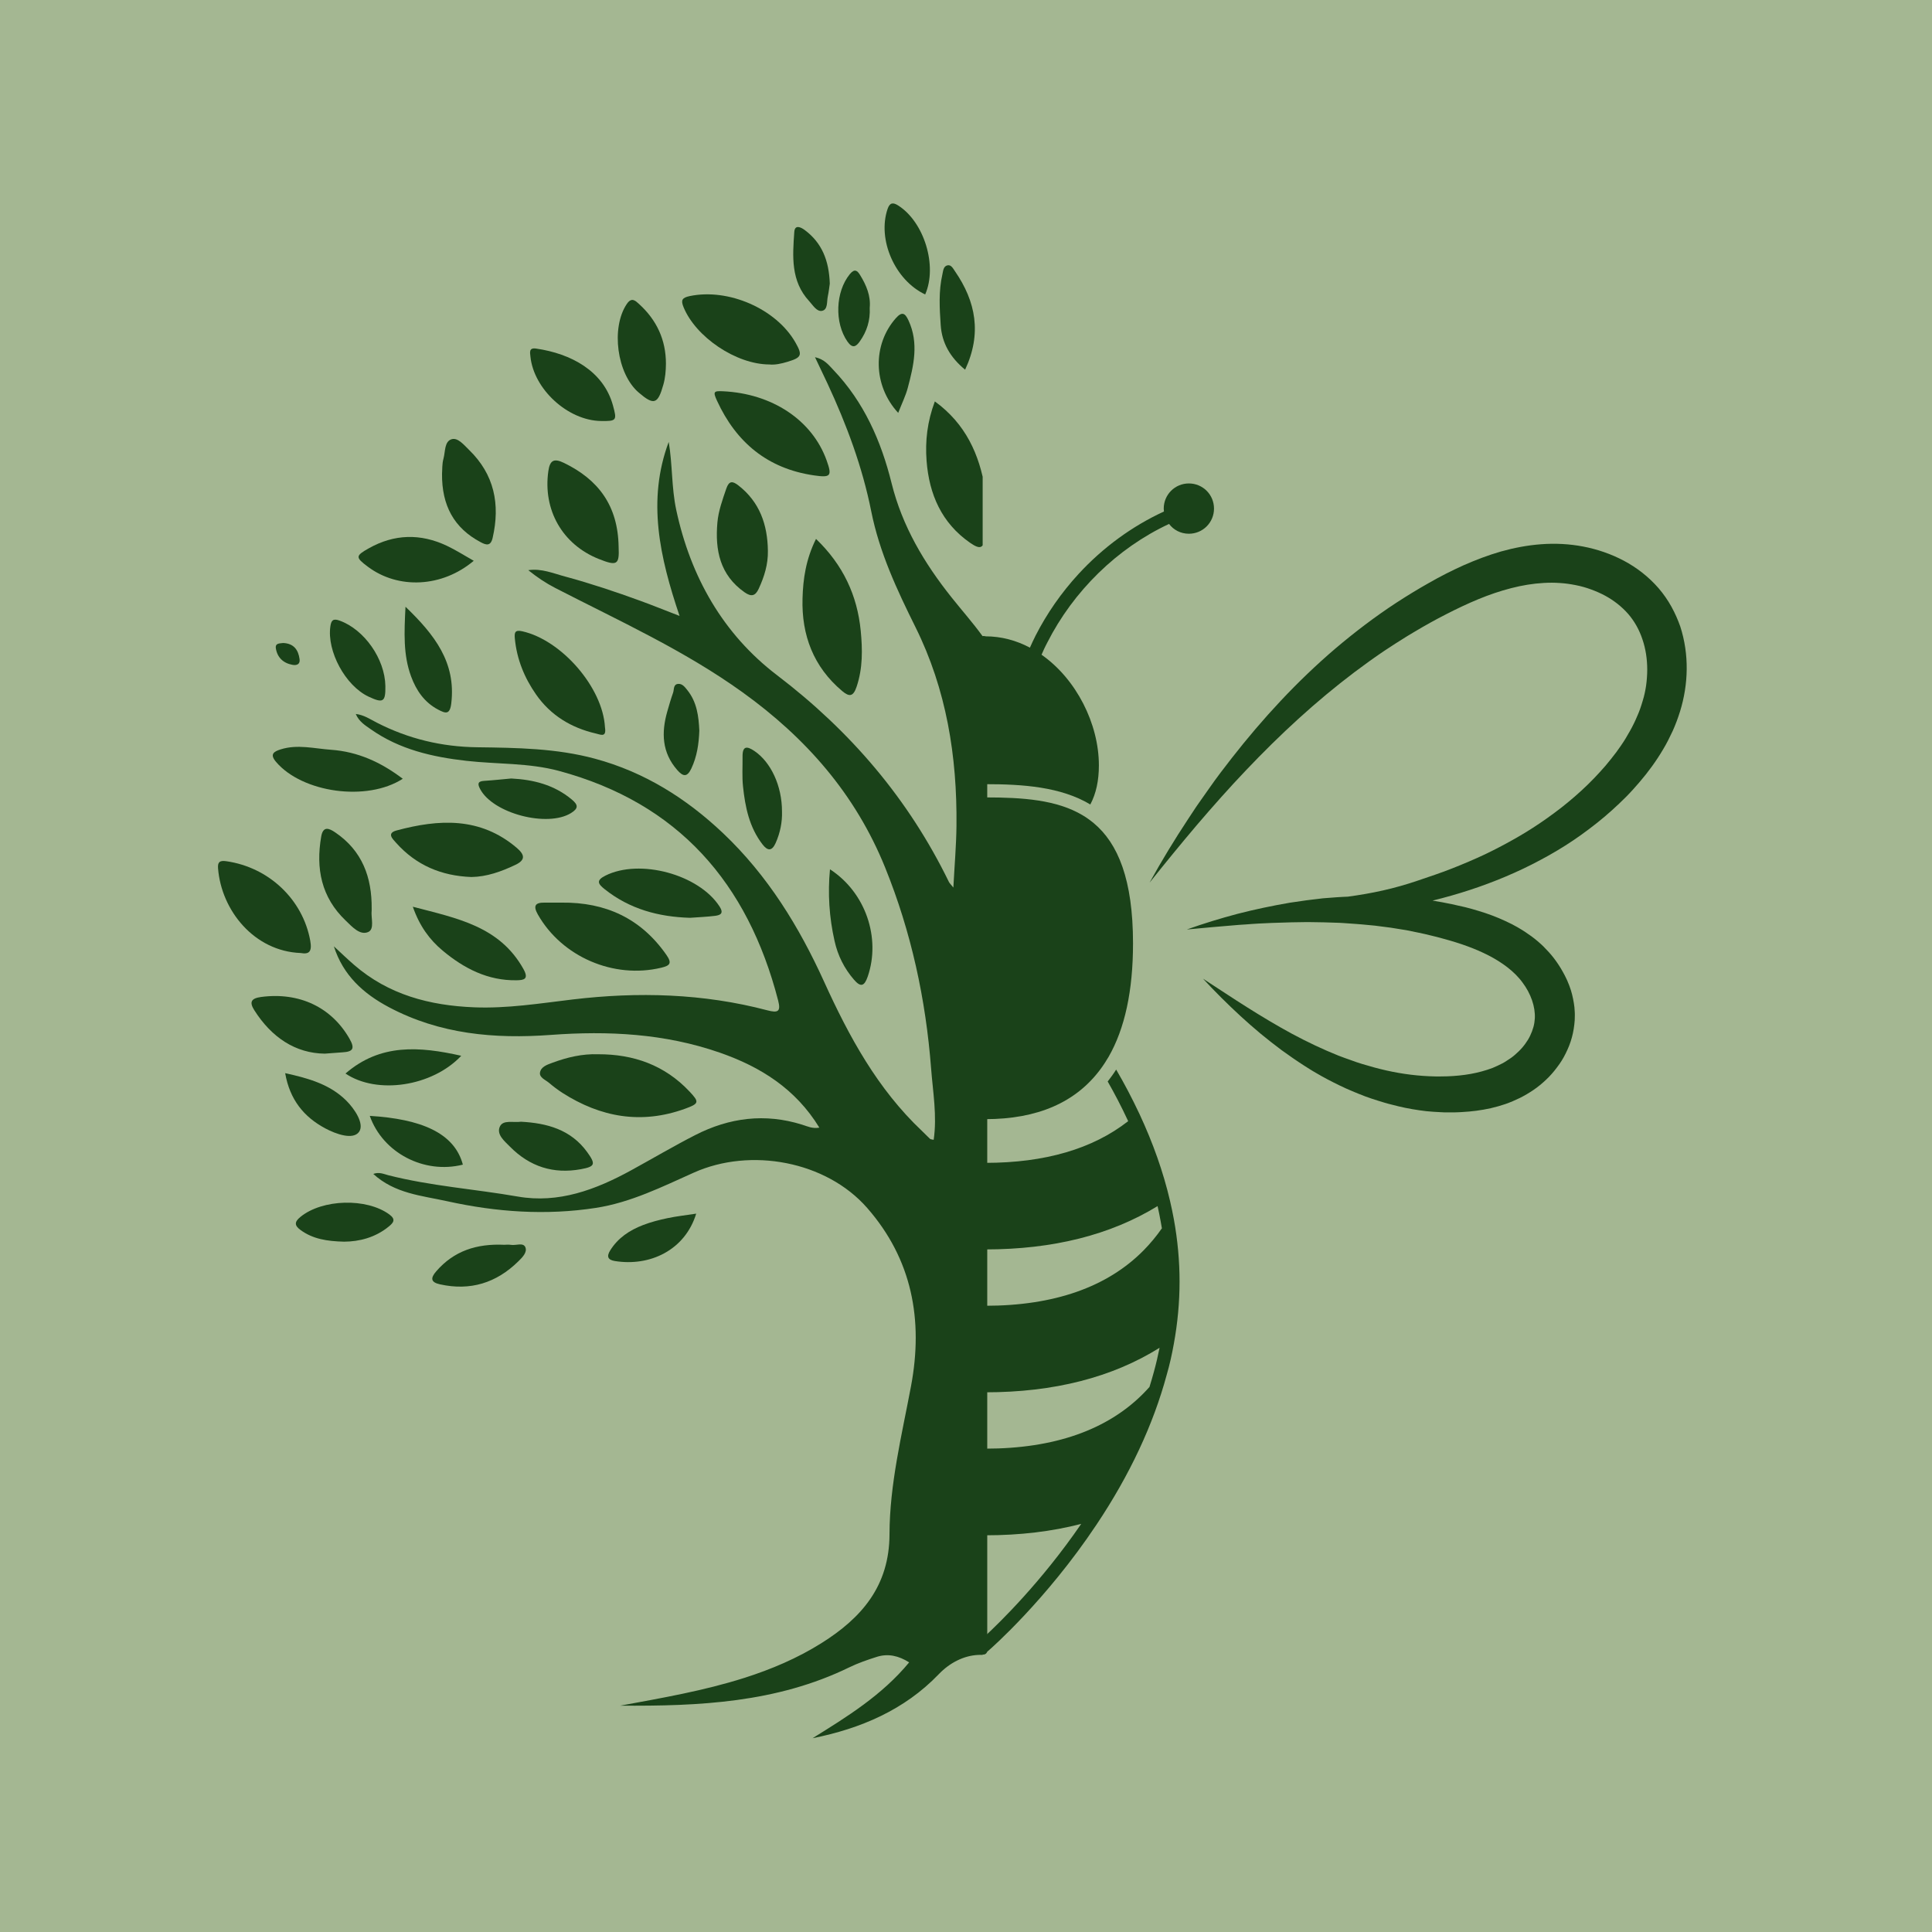<svg xmlns="http://www.w3.org/2000/svg" xmlns:xlink="http://www.w3.org/1999/xlink" width="500" zoomAndPan="magnify" viewBox="0 0 375 375" height="500" preserveAspectRatio="xMidYMid meet" version="1.0"><defs><clipPath id="5c971ae9a7"><path d="M 64 69 L 190.734 69 L 190.734 337.5 L 64 337.5 Z M 64 69 " clip-rule="nonzero"/></clipPath><clipPath id="a4fcf1e4f0"><path d="M 179 77 L 190.734 77 L 190.734 107 L 179 107 Z M 179 77 " clip-rule="nonzero"/></clipPath><clipPath id="b153606b95"><path d="M 42.234 167 L 61 167 L 61 186 L 42.234 186 Z M 42.234 167 " clip-rule="nonzero"/></clipPath><clipPath id="761b72611d"><path d="M 190.875 207 L 229 207 L 229 321 L 190.875 321 Z M 190.875 207 " clip-rule="nonzero"/></clipPath><clipPath id="4ac4aab83a"><path d="M 190.875 154 L 220 154 L 220 218 L 190.875 218 Z M 190.875 154 " clip-rule="nonzero"/></clipPath><clipPath id="8cf6ec4a78"><path d="M 223 105 L 327.586 105 L 327.586 216 L 223 216 Z M 223 105 " clip-rule="nonzero"/></clipPath><clipPath id="49612ef37d"><path d="M 190.875 93.781 L 236 93.781 L 236 157 L 190.875 157 Z M 190.875 93.781 " clip-rule="nonzero"/></clipPath></defs><rect x="-37.5" width="450" fill="#ffffff" y="-37.5" height="450" fill-opacity="1"/><rect x="-37.5" width="450" fill="#a4b792" y="-37.5" height="450" fill-opacity="1"/><path stroke-linecap="round" transform="matrix(-0, -0.75, 0.75, -0, 190.124, 321.148)" fill="none" stroke-linejoin="miter" d="M 0.999 1.002 L 262.598 0.997 " stroke="#1a4219" stroke-width="2" stroke-opacity="1" stroke-miterlimit="4"/><g clip-path="url(#5c971ae9a7)"><path fill="#1a4219" d="M 315.555 183.973 C 313.914 189.25 310.223 192.797 305.574 195.387 C 295.934 200.754 285.48 201.656 274.715 200.82 C 262.074 199.836 249.695 200.828 237.875 205.898 C 231.637 208.578 225.316 213.711 222.508 218.719 C 225.152 218.266 227.574 217.879 229.988 217.441 C 235.945 216.359 241.414 217.957 246.637 220.602 C 250.145 222.371 253.59 224.277 256.965 226.281 C 266.762 232.102 277.012 234.035 288.238 231.039 C 294.539 229.359 301.23 229.59 307.605 227.836 C 305.891 229.836 303.703 231.098 301.352 231.57 C 293.391 233.168 285.465 234.91 277.262 235.172 C 267.77 235.473 259.004 233.094 250.496 229.242 C 248.586 228.379 246.656 227.539 244.699 226.797 C 232.113 222.027 216.645 227.137 209.316 238.469 C 203.594 247.312 201.762 256.891 203.562 267.285 C 205.715 279.711 207.648 292.176 208.34 304.793 C 208.426 306.348 209.129 307.59 209.977 308.785 C 213.934 314.367 219.223 318.352 225.266 321.41 C 233.926 325.789 243.305 327.742 252.734 329.539 C 255.129 329.992 257.527 330.422 259.898 330.992 C 243.754 331.5 227.965 330.031 213.219 322.676 C 210.887 321.512 208.492 320.934 205.805 321.609 C 203.695 322.137 203.711 322.848 205.016 324.262 C 209.031 328.602 213.734 332.047 218.828 335 C 219.844 335.59 220.871 336.164 222.047 336.832 C 221.047 337.492 220.254 337.094 219.449 336.891 C 211.211 334.824 203.68 331.312 197.969 324.93 C 193.094 319.48 186.516 320.473 182.203 324.969 C 175.562 331.887 167.062 335.52 157.715 337.387 C 164.449 333.195 171.195 329.047 176.469 322.664 C 174.43 321.383 172.391 320.902 170.203 321.59 C 168.379 322.168 166.551 322.797 164.836 323.633 C 150.75 330.5 135.648 331.18 120.406 331.066 C 128.5 329.57 136.609 328.18 144.469 325.68 C 149.711 324.012 154.75 321.875 159.426 318.941 C 167.25 314.035 172.629 307.84 172.652 297.801 C 172.676 288.086 175.035 278.586 176.824 269.07 C 179.254 256.152 177.012 244.395 168.316 234.457 C 160.352 225.355 145.672 222.676 134.676 227.602 C 128.512 230.359 122.426 233.402 115.668 234.449 C 105.973 235.945 96.352 235.27 86.789 233.156 C 81.844 232.059 76.66 231.695 72.453 227.859 C 73.594 227.43 74.516 227.891 75.379 228.113 C 83.633 230.215 92.137 230.793 100.5 232.25 C 108.406 233.633 115.625 230.922 122.477 227.172 C 126.641 224.891 130.734 222.469 134.961 220.309 C 141.57 216.93 148.477 216.043 155.676 218.293 C 156.68 218.605 157.684 219.121 159.035 218.871 C 154.438 211.355 147.648 207.074 139.664 204.301 C 129.008 200.598 118.031 200.055 106.918 200.875 C 95.984 201.68 85.383 200.746 75.488 195.496 C 70.512 192.855 66.582 189.281 64.805 183.68 C 66.113 184.887 67.391 186.125 68.738 187.289 C 75.418 193.082 83.398 195.172 92.027 195.52 C 98.469 195.777 104.766 194.758 111.125 194 C 123.828 192.484 136.5 192.82 148.953 196.105 C 151.031 196.652 151.586 196.332 151.039 194.203 C 145.152 171.418 131.676 155.879 108.492 149.633 C 102.617 148.047 96.512 148.355 90.523 147.676 C 83.949 146.934 77.559 145.48 72.012 141.578 C 70.91 140.805 69.695 140.09 69.055 138.582 C 70.645 138.766 71.852 139.605 73.109 140.25 C 79.234 143.398 85.727 144.957 92.613 145.043 C 100.293 145.145 107.988 145.238 115.477 147.262 C 125.059 149.848 133.195 154.949 140.348 161.723 C 148.992 169.914 155.094 179.836 159.973 190.582 C 164.805 201.211 170.328 211.375 178.949 219.512 C 179.484 220.016 179.984 220.555 180.516 221.051 C 180.629 221.152 180.844 221.145 181.227 221.238 C 181.906 216.578 181.078 211.98 180.73 207.426 C 179.699 193.973 176.883 180.918 171.785 168.34 C 166.023 154.121 156.43 143.219 144.121 134.367 C 132.781 126.211 120.121 120.484 107.789 114.133 C 105.949 113.188 104.219 112.027 102.539 110.672 C 105.113 110.285 107.41 111.305 109.758 111.926 C 112.223 112.582 114.664 113.34 117.094 114.125 C 119.52 114.914 121.938 115.758 124.34 116.637 C 126.719 117.508 129.07 118.457 131.902 119.551 C 128.062 108.176 125.559 97.137 129.797 85.777 C 130.543 90.16 130.324 94.605 131.258 98.977 C 134.043 111.984 140.371 123.094 150.836 131.066 C 165.129 141.957 176.34 155.09 184.184 171.184 C 184.297 171.414 184.508 171.602 185.047 172.277 C 185.273 167.953 185.613 164.098 185.652 160.238 C 185.785 146.824 183.715 133.844 177.684 121.707 C 174.102 114.496 170.699 107.223 169.109 99.254 C 167.383 90.605 164.324 82.418 160.617 74.445 C 159.863 72.828 159.086 71.223 158.191 69.328 C 160.047 69.738 160.863 70.871 161.77 71.816 C 167.691 78.016 171.035 85.633 173.051 93.77 C 175.133 102.164 179.383 109.277 184.664 115.914 C 186.656 118.422 188.785 120.824 190.668 123.41 C 191.746 124.895 192.176 124.523 193.152 123.309 C 200.922 113.625 206.762 103.109 208.969 90.656 C 210.129 84.129 213.195 78.234 217.566 73.121 C 218.801 71.676 220.105 70.332 221.941 69.082 C 221.656 71.062 220.68 72.41 220.004 73.859 C 216.359 81.684 213.688 89.801 212.23 98.32 C 211.004 105.512 208.371 112.148 204.715 118.488 C 198.199 129.793 194.871 142.023 194.98 155.137 C 195.027 160.773 194.988 166.41 195.617 172.199 C 196.223 171.148 196.852 170.109 197.422 169.039 C 205.18 154.559 215.504 142.34 228.586 132.297 C 240.156 123.414 247.52 111.602 250.316 97.199 C 251.059 93.383 251.047 89.422 251.387 85.434 C 253.48 88.402 253.883 91.664 253.367 102.145 C 253.078 107.957 251.008 113.336 248.867 119.09 C 258.668 115.926 267.84 111.871 278.305 110.09 C 276.797 112.219 274.996 112.863 273.352 113.668 C 263.336 118.543 253.145 123.113 243.82 129.277 C 231.195 137.621 219.633 147.102 212.395 160.816 C 206.355 172.266 203.152 184.633 201.234 197.336 C 200.062 205.086 199.152 212.891 199.578 221.32 C 203.777 217.238 207.477 213.305 210.535 208.793 C 214.238 203.32 217.102 197.391 219.824 191.402 C 225.098 179.801 231.742 169.156 241.277 160.547 C 251.613 151.219 263.68 145.988 277.699 145.395 C 284.176 145.121 290.688 145.422 297.094 143.934 C 301.75 142.848 305.98 140.738 310.465 139.098 C 309.148 141.055 307.242 142.27 305.207 143.309 C 298.461 146.754 291.176 147.824 283.727 148.145 C 258.145 149.254 237.152 165.914 230.199 190.637 C 228.465 196.809 228.469 196.828 234.551 195.508 C 248.035 192.578 261.523 192.531 275.129 194.836 C 282.918 196.156 290.812 195.992 298.566 194.191 C 305.27 192.625 310.727 188.867 315.555 183.973 Z M 315.555 183.973 " fill-opacity="1" fill-rule="nonzero"/></g><path fill="#1a4219" d="M 116.113 204.629 C 122.996 204.617 129.02 206.746 133.824 211.852 C 135.777 213.922 135.715 214.211 132.941 215.215 C 124.488 218.273 116.598 216.875 109.16 212.121 C 108.238 211.52 107.363 210.859 106.527 210.148 C 105.848 209.582 104.664 209.145 104.812 208.191 C 104.992 207.039 106.238 206.645 107.262 206.266 C 110.117 205.211 113.039 204.523 116.113 204.629 Z M 116.113 204.629 " fill-opacity="1" fill-rule="nonzero"/><path fill="#1a4219" d="M 158.387 104.602 C 163.668 109.676 166.398 115.598 167.066 122.43 C 167.418 126.047 167.477 129.695 166.273 133.277 C 165.621 135.223 164.867 135.309 163.465 134.129 C 157.883 129.434 155.57 123.266 155.77 116.176 C 155.871 112.383 156.418 108.566 158.387 104.602 Z M 158.387 104.602 " fill-opacity="1" fill-rule="nonzero"/><g clip-path="url(#a4fcf1e4f0)"><path fill="#1a4219" d="M 181.453 77.914 C 187.449 82.27 190.109 88.227 191.215 94.98 C 191.703 97.953 191.57 101.016 191.223 104.023 C 190.938 106.461 190.32 106.762 188.277 105.344 C 182.758 101.508 180.348 95.934 179.848 89.449 C 179.555 85.613 179.984 81.828 181.453 77.914 Z M 181.453 77.914 " fill-opacity="1" fill-rule="nonzero"/></g><path fill="#1a4219" d="M 109 175.199 C 117.508 175.098 124.391 178.23 129.348 185.344 C 130.48 186.973 130.043 187.426 128.352 187.832 C 119.121 190.051 109.074 185.723 104.406 177.516 C 103.465 175.855 103.828 175.168 105.711 175.199 C 106.805 175.211 107.902 175.199 109 175.199 Z M 109 175.199 " fill-opacity="1" fill-rule="nonzero"/><path fill="#1a4219" d="M 149.324 70.742 C 142.852 70.719 135.039 65.402 132.68 59.629 C 132.133 58.293 132.34 57.789 133.879 57.469 C 141.367 55.902 150.664 59.926 154.398 66.484 C 155.785 68.926 155.613 69.391 152.879 70.219 C 151.656 70.59 150.402 70.859 149.324 70.742 Z M 149.324 70.742 " fill-opacity="1" fill-rule="nonzero"/><path fill="#1a4219" d="M 140.285 75.941 C 149.871 76.379 157.641 81.547 160.441 89.348 C 161.543 92.418 161.266 92.75 157.953 92.266 C 148.992 90.949 142.902 85.887 139.176 77.793 C 138.367 76.031 138.52 75.859 140.285 75.941 Z M 140.285 75.941 " fill-opacity="1" fill-rule="nonzero"/><path fill="#1a4219" d="M 91.496 170.227 C 85.648 170.012 80.754 167.926 76.895 163.602 C 76.227 162.852 74.988 161.727 76.977 161.191 C 85.191 158.988 93.18 158.535 100.266 164.539 C 101.883 165.91 102.039 166.922 100.023 167.875 C 97.293 169.172 94.48 170.184 91.496 170.227 Z M 91.496 170.227 " fill-opacity="1" fill-rule="nonzero"/><g clip-path="url(#b153606b95)"><path fill="#1a4219" d="M 58.359 184.98 C 49.34 184.637 42.961 176.723 42.324 168.543 C 42.238 167.406 42.566 166.965 43.895 167.156 C 52.211 168.336 58.781 174.609 60.219 182.594 C 60.602 184.719 60.008 185.277 58.359 184.98 Z M 58.359 184.98 " fill-opacity="1" fill-rule="nonzero"/></g><path fill="#1a4219" d="M 117.469 141.574 C 117.586 143.113 116.535 142.578 115.676 142.379 C 110.875 141.273 106.883 138.859 104.051 134.801 C 101.785 131.555 100.312 127.953 99.93 123.945 C 99.816 122.746 99.973 122.223 101.352 122.527 C 109.023 124.234 117.012 133.473 117.422 141.16 C 117.422 141.258 117.441 141.348 117.469 141.574 Z M 117.469 141.574 " fill-opacity="1" fill-rule="nonzero"/><path fill="#1a4219" d="M 120.074 106.156 C 120.234 109.609 119.797 109.926 116.211 108.492 C 109.152 105.672 105.359 98.973 106.434 91.438 C 106.742 89.273 107.57 88.93 109.477 89.855 C 116.113 93.078 119.953 98.113 120.074 106.156 Z M 120.074 106.156 " fill-opacity="1" fill-rule="nonzero"/><path fill="#1a4219" d="M 149.047 106.906 C 149.098 109.531 148.348 111.938 147.262 114.281 C 146.598 115.723 145.801 115.859 144.523 114.965 C 139.73 111.613 138.773 106.773 139.246 101.426 C 139.445 99.156 140.242 96.996 140.977 94.832 C 141.5 93.297 142.184 93.344 143.293 94.199 C 147.465 97.43 148.98 101.844 149.047 106.906 Z M 149.047 106.906 " fill-opacity="1" fill-rule="nonzero"/><path fill="#1a4219" d="M 85.797 91.984 C 85.859 91.191 85.789 90.059 86.078 89.027 C 86.457 87.672 86.223 85.645 87.711 85.238 C 88.898 84.918 90.086 86.398 91.043 87.324 C 95.949 92.086 97.117 97.883 95.621 104.402 C 95.238 106.066 94.359 105.805 93.297 105.238 C 88.094 102.488 85.746 98.086 85.797 91.984 Z M 85.797 91.984 " fill-opacity="1" fill-rule="nonzero"/><path fill="#1a4219" d="M 133.926 178.145 C 127.828 177.965 122.219 176.457 117.363 172.59 C 116.078 171.566 115.648 170.895 117.504 169.961 C 124.172 166.613 135.652 169.719 139.676 175.965 C 140.504 177.254 139.883 177.621 138.836 177.758 C 137.211 177.965 135.562 178.023 133.926 178.145 Z M 133.926 178.145 " fill-opacity="1" fill-rule="nonzero"/><path fill="#1a4219" d="M 78.176 151.156 C 71.203 155.656 58.668 153.852 53.594 147.902 C 52.332 146.422 53.074 145.895 54.48 145.453 C 57.754 144.422 61 145.301 64.258 145.531 C 69.426 145.898 73.906 147.922 78.176 151.156 Z M 78.176 151.156 " fill-opacity="1" fill-rule="nonzero"/><path fill="#1a4219" d="M 80.129 175.996 C 88.691 178.242 96.949 179.762 101.594 188.078 C 102.719 190.094 101.656 190.242 100.273 190.27 C 94.691 190.367 90.051 187.969 85.906 184.504 C 83.371 182.379 81.445 179.762 80.129 175.996 Z M 80.129 175.996 " fill-opacity="1" fill-rule="nonzero"/><path fill="#1a4219" d="M 63.039 204.512 C 57.352 204.449 52.711 201.363 49.363 196.086 C 48.379 194.539 48.691 193.777 50.684 193.512 C 58.098 192.527 64.344 195.512 67.828 201.598 C 68.941 203.539 68.508 204.137 66.504 204.254 C 65.594 204.309 64.688 204.391 63.039 204.512 Z M 63.039 204.512 " fill-opacity="1" fill-rule="nonzero"/><path fill="#1a4219" d="M 91.953 108.848 C 85.801 114.043 77.305 114.41 71.418 110.012 C 68.973 108.184 68.969 107.898 71.555 106.441 C 76.523 103.637 81.613 103.516 86.738 105.938 C 88.457 106.75 90.07 107.789 91.953 108.848 Z M 91.953 108.848 " fill-opacity="1" fill-rule="nonzero"/><path fill="#1a4219" d="M 116.629 81.715 C 110.23 81.617 103.617 75.574 102.957 69.223 C 102.871 68.402 102.641 67.453 104.043 67.656 C 110.82 68.629 117.137 72.008 118.973 78.688 C 119.773 81.605 119.703 81.766 116.629 81.715 Z M 116.629 81.715 " fill-opacity="1" fill-rule="nonzero"/><path fill="#1a4219" d="M 72.141 176.398 C 72.148 176.492 72.148 176.582 72.141 176.672 C 71.957 178.148 72.781 180.363 71.434 180.918 C 69.824 181.582 68.316 179.848 67.082 178.668 C 62.363 174.164 61.27 168.574 62.348 162.367 C 62.711 160.285 63.855 160.754 65.055 161.562 C 70.312 165.121 72.207 170.293 72.141 176.398 Z M 72.141 176.398 " fill-opacity="1" fill-rule="nonzero"/><path fill="#1a4219" d="M 129.258 70.598 C 129.242 71.973 129.137 73.32 128.758 74.66 C 127.688 78.465 126.93 78.723 123.98 76.203 C 119.723 72.559 118.562 63.621 121.652 59.016 C 122.594 57.609 123.328 58.363 124.047 59.016 C 127.457 62.113 129.258 65.957 129.258 70.598 Z M 129.258 70.598 " fill-opacity="1" fill-rule="nonzero"/><path fill="#1a4219" d="M 161.098 168.73 C 168.047 173.242 170.973 182.07 168.438 189.512 C 167.785 191.426 167.082 191.703 165.742 190.141 C 163.855 187.953 162.605 185.449 161.984 182.629 C 160.949 178.043 160.652 173.41 161.098 168.73 Z M 161.098 168.73 " fill-opacity="1" fill-rule="nonzero"/><path fill="#1a4219" d="M 101.125 217.727 C 106.141 217.992 110.809 219.23 113.988 223.645 C 115.676 225.988 115.5 226.434 112.75 226.941 C 107.41 227.922 102.805 226.438 98.992 222.574 C 97.906 221.48 96.324 220.195 97.023 218.668 C 97.652 217.293 99.633 217.949 101.125 217.727 Z M 101.125 217.727 " fill-opacity="1" fill-rule="nonzero"/><path fill="#1a4219" d="M 78.707 117.77 C 84.375 123.223 88.516 128.57 87.598 136.469 C 87.336 138.754 86.516 138.516 85.031 137.73 C 82.367 136.32 80.801 134.027 79.793 131.297 C 78.242 127.09 78.457 122.766 78.707 117.77 Z M 78.707 117.77 " fill-opacity="1" fill-rule="nonzero"/><path fill="#1a4219" d="M 89.527 204.926 C 83.895 210.906 73.18 212.504 67.062 208.371 C 73.812 202.52 81.414 203.102 89.527 204.926 Z M 89.527 204.926 " fill-opacity="1" fill-rule="nonzero"/><path fill="#1a4219" d="M 151.785 157.543 C 151.848 159.469 151.461 161.605 150.547 163.641 C 149.848 165.188 149.031 165.238 147.988 163.879 C 145.43 160.551 144.633 156.633 144.215 152.613 C 144.016 150.715 144.152 148.781 144.129 146.859 C 144.105 144.785 144.949 144.762 146.445 145.777 C 149.617 147.93 151.797 152.516 151.785 157.543 Z M 151.785 157.543 " fill-opacity="1" fill-rule="nonzero"/><path fill="#1a4219" d="M 66.785 241.008 C 63.473 240.926 60.719 240.492 58.328 238.738 C 57.168 237.887 57.098 237.195 58.301 236.211 C 62.562 232.719 71.168 232.488 75.574 235.727 C 76.895 236.695 76.348 237.332 75.496 238.039 C 72.836 240.234 69.703 240.992 66.785 241.008 Z M 66.785 241.008 " fill-opacity="1" fill-rule="nonzero"/><path fill="#1a4219" d="M 99.23 151.105 C 103.477 151.32 107.547 152.305 111 155.199 C 112.242 156.238 112.293 156.902 110.848 157.805 C 106.289 160.652 95.723 157.914 93.207 153.176 C 92.73 152.277 92.609 151.648 93.945 151.566 C 95.672 151.461 97.395 151.27 99.23 151.105 Z M 99.23 151.105 " fill-opacity="1" fill-rule="nonzero"/><path fill="#1a4219" d="M 89.84 226.055 C 82.297 227.949 74.301 223.762 71.773 216.59 C 81.66 217.191 88.199 219.859 89.84 226.055 Z M 89.84 226.055 " fill-opacity="1" fill-rule="nonzero"/><path fill="#1a4219" d="M 97.887 241.613 C 98.121 241.613 98.68 241.543 99.211 241.629 C 100.156 241.777 101.547 241.129 101.961 242.062 C 102.406 243.07 101.367 244.074 100.609 244.824 C 96.348 249.016 91.293 250.594 85.406 249.289 C 83.617 248.895 83.5 248.109 84.68 246.75 C 88.109 242.801 92.5 241.363 97.887 241.613 Z M 97.887 241.613 " fill-opacity="1" fill-rule="nonzero"/><path fill="#1a4219" d="M 74.801 133.176 C 74.848 136.258 74.375 136.551 71.527 135.211 C 67.035 133.094 63.426 126.402 64.125 121.57 C 64.293 120.41 64.652 120.004 65.898 120.453 C 70.684 122.164 74.723 127.871 74.801 133.176 Z M 74.801 133.176 " fill-opacity="1" fill-rule="nonzero"/><path fill="#1a4219" d="M 179.578 57.152 C 173.703 54.395 170.25 46.48 172.285 40.543 C 172.707 39.305 173.352 39.262 174.32 39.875 C 179.398 43.09 182 51.633 179.578 57.152 Z M 179.578 57.152 " fill-opacity="1" fill-rule="nonzero"/><path fill="#1a4219" d="M 187.328 71.758 C 184.414 69.363 182.824 66.555 182.59 63.109 C 182.367 59.828 182.168 56.527 182.914 53.273 C 183.07 52.586 183.098 51.66 183.926 51.496 C 184.617 51.355 184.996 52.117 185.344 52.625 C 189.426 58.531 190.602 64.754 187.328 71.758 Z M 187.328 71.758 " fill-opacity="1" fill-rule="nonzero"/><path fill="#1a4219" d="M 174.34 80.141 C 169.418 74.82 169.355 66.895 173.871 61.773 C 175.113 60.363 175.703 60.812 176.344 62.207 C 178.371 66.59 177.352 70.949 176.199 75.281 C 175.785 76.84 175.051 78.312 174.34 80.141 Z M 174.34 80.141 " fill-opacity="1" fill-rule="nonzero"/><path fill="#1a4219" d="M 55.352 208.301 C 59.961 209.305 64.027 210.492 67.168 213.582 C 68.883 215.273 70.793 218.203 69.676 219.715 C 68.516 221.285 65.258 220.152 63.145 219.023 C 58.949 216.785 56.242 213.41 55.352 208.301 Z M 55.352 208.301 " fill-opacity="1" fill-rule="nonzero"/><path fill="#1a4219" d="M 135.133 235.566 C 132.945 242.699 126.098 245.859 119.348 244.766 C 117.996 244.547 117.699 243.898 118.434 242.711 C 119.945 240.27 122.215 238.785 124.805 237.785 C 126.32 237.199 127.922 236.789 129.516 236.453 C 131.281 236.078 133.082 235.883 135.133 235.566 Z M 135.133 235.566 " fill-opacity="1" fill-rule="nonzero"/><path fill="#1a4219" d="M 135.738 141.816 C 135.641 144.449 135.273 146.859 134.199 149.145 C 133.391 150.871 132.609 150.789 131.438 149.445 C 128.469 146.039 128.355 142.188 129.516 138.109 C 129.867 136.883 130.223 135.652 130.648 134.449 C 130.871 133.824 130.648 132.801 131.668 132.742 C 132.461 132.699 132.961 133.387 133.41 133.953 C 135.297 136.297 135.613 139.105 135.738 141.816 Z M 135.738 141.816 " fill-opacity="1" fill-rule="nonzero"/><path fill="#1a4219" d="M 161.062 55.051 C 160.98 55.57 160.883 56.566 160.676 57.539 C 160.453 58.555 160.719 60.098 159.559 60.336 C 158.539 60.547 157.781 59.234 157.059 58.449 C 153.465 54.559 153.836 49.746 154.172 45.02 C 154.277 43.523 155.453 44.098 156.195 44.648 C 159.508 47.109 160.91 50.531 161.062 55.051 Z M 161.062 55.051 " fill-opacity="1" fill-rule="nonzero"/><path fill="#1a4219" d="M 168.812 59.742 C 168.938 62.199 168.25 64.336 166.898 66.25 C 166.16 67.301 165.469 67.703 164.492 66.301 C 161.945 62.652 162.156 56.645 164.941 53.223 C 165.895 52.055 166.418 52.531 166.949 53.395 C 168.16 55.359 169.035 57.445 168.812 59.742 Z M 168.812 59.742 " fill-opacity="1" fill-rule="nonzero"/><path fill="#1a4219" d="M 54.969 124.805 C 57.047 124.902 57.906 126.156 58.148 127.941 C 58.289 128.977 57.543 129.188 56.758 129.043 C 54.98 128.715 53.824 127.621 53.543 125.84 C 53.379 124.766 54.375 124.906 54.969 124.805 Z M 54.969 124.805 " fill-opacity="1" fill-rule="nonzero"/><g clip-path="url(#761b72611d)"><path fill="#1a4219" d="M 227.836 260.855 C 228.582 256.801 228.953 252.723 228.953 248.742 C 228.953 244.766 228.582 240.688 227.836 236.609 C 227.621 235.473 227.387 234.277 227.094 233.062 C 225.801 227.516 223.801 221.852 221.172 216.227 C 219.762 213.227 218.254 210.344 216.645 207.602 C 216.391 208.012 216.117 208.406 215.84 208.797 C 215.566 209.188 215.273 209.543 215 209.914 C 216.352 212.285 217.645 214.754 218.84 217.324 C 218.879 217.422 218.938 217.52 218.977 217.617 C 212.117 222.988 202.828 225.711 191.262 225.711 C 179.699 225.711 170.406 222.988 163.547 217.617 C 163.586 217.52 163.645 217.422 163.684 217.324 C 164.879 214.754 166.172 212.285 167.523 209.914 C 167.23 209.562 166.957 209.188 166.684 208.797 C 166.406 208.406 166.133 208.012 165.879 207.602 C 164.27 210.344 162.762 213.227 161.352 216.227 C 158.723 221.852 156.727 227.535 155.43 233.062 C 155.156 234.258 154.902 235.453 154.688 236.609 C 153.941 240.688 153.551 244.766 153.551 248.742 C 153.551 252.723 153.922 256.801 154.668 260.836 C 155.02 262.816 155.488 264.855 156.039 266.895 C 158.625 276.48 163.215 286.262 169.66 295.941 C 179.441 310.625 190.301 320.09 190.398 320.188 L 191.242 320.914 L 192.086 320.188 C 192.203 320.09 203.043 310.625 212.824 295.941 C 219.293 286.262 223.859 276.48 226.445 266.895 C 227.035 264.875 227.484 262.836 227.836 260.855 Z M 223.977 266.246 C 223.703 267.227 223.426 268.227 223.113 269.207 C 222.742 269.617 222.367 270.031 221.977 270.422 C 214.941 277.559 204.609 281.184 191.262 281.184 C 177.914 281.184 167.562 277.559 160.547 270.422 C 160.156 270.031 159.781 269.617 159.41 269.207 C 159.098 268.207 158.801 267.227 158.547 266.246 C 158.137 264.699 157.766 263.133 157.449 261.602 C 166.605 267.344 177.934 270.246 191.262 270.246 C 204.59 270.246 215.902 267.344 225.074 261.602 C 224.762 263.133 224.406 264.68 223.977 266.246 Z M 191.262 317.504 C 188.656 315.094 180.441 307.137 172.66 295.785 C 178.344 297.258 184.539 298 191.262 298 C 197.984 298 204.18 297.258 209.863 295.785 C 202.082 307.137 193.867 315.094 191.262 317.504 Z M 191.262 242.512 C 204.395 242.512 215.586 239.688 224.684 234.102 C 224.918 235.121 225.113 236.121 225.289 237.082 C 225.367 237.531 225.445 237.965 225.523 238.414 C 224.445 239.961 223.25 241.395 221.977 242.688 C 214.941 249.82 204.609 253.449 191.262 253.449 C 177.914 253.449 167.562 249.82 160.547 242.688 C 159.273 241.395 158.098 239.961 157 238.414 C 157.078 237.965 157.156 237.512 157.234 237.082 C 157.41 236.121 157.605 235.121 157.844 234.102 C 166.938 239.688 178.129 242.512 191.262 242.512 Z M 191.262 242.512 " fill-opacity="1" fill-rule="nonzero"/></g><g clip-path="url(#4ac4aab83a)"><path fill="#1a4219" d="M 168.113 206.367 C 168.367 206.758 168.641 207.152 168.918 207.523 C 173.68 213.973 181.148 217.227 191.262 217.227 C 201.375 217.227 208.824 213.973 213.605 207.523 C 213.883 207.152 214.156 206.758 214.41 206.367 C 214.664 205.953 214.922 205.543 215.176 205.133 C 218.332 199.645 219.918 192.293 219.918 183.121 C 219.918 170.711 217 163.695 212.273 159.754 C 211.941 159.48 211.609 159.227 211.254 158.973 C 210.902 158.715 210.551 158.48 210.176 158.266 C 205.121 155.227 198.477 154.777 191.281 154.777 C 184.09 154.777 177.441 155.227 172.387 158.266 C 172.016 158.48 171.66 158.715 171.309 158.973 C 170.957 159.207 170.621 159.48 170.289 159.754 C 165.566 163.695 162.645 170.711 162.645 183.121 C 162.645 192.293 164.23 199.645 167.387 205.133 C 167.605 205.562 167.859 205.973 168.113 206.367 Z M 168.113 206.367 " fill-opacity="1" fill-rule="nonzero"/></g><g clip-path="url(#8cf6ec4a78)"><path fill="#1a4219" d="M 324.43 117.77 C 323.727 116.496 322.883 115.281 321.922 114.164 C 320 111.949 317.688 110.164 315.18 108.832 C 310.18 106.188 304.574 105.227 299.145 105.637 C 296.461 105.832 293.836 106.344 291.324 107.047 C 288.816 107.773 286.406 108.695 284.094 109.715 C 281.781 110.754 279.543 111.891 277.391 113.125 C 275.234 114.34 273.117 115.633 271.039 116.984 C 266.902 119.691 262.961 122.691 259.219 125.863 C 251.73 132.254 245.086 139.469 239.109 147.113 C 238.363 148.074 237.637 149.035 236.895 149.992 C 236.168 150.973 235.441 151.934 234.758 152.934 C 234.051 153.914 233.363 154.914 232.66 155.914 C 232.305 156.402 231.973 156.914 231.641 157.422 C 231.309 157.934 230.973 158.422 230.641 158.934 C 227.977 162.969 225.465 167.086 223.133 171.32 C 224.641 169.438 226.152 167.555 227.68 165.695 C 229.211 163.832 230.738 161.988 232.285 160.168 C 235.402 156.52 238.578 152.934 241.871 149.484 C 248.438 142.566 255.418 136.117 262.922 130.453 C 264.805 129.039 266.707 127.668 268.648 126.355 C 269.137 126.023 269.625 125.707 270.117 125.395 C 270.605 125.082 271.098 124.746 271.586 124.453 L 273.078 123.512 L 274.586 122.609 C 276.586 121.414 278.625 120.277 280.703 119.219 C 282.777 118.16 284.855 117.164 286.953 116.301 C 289.051 115.438 291.168 114.711 293.305 114.164 C 295.422 113.613 297.559 113.262 299.676 113.145 C 300.734 113.086 301.754 113.086 302.793 113.164 C 303.832 113.223 304.852 113.379 305.848 113.574 C 306.848 113.77 307.848 114.047 308.789 114.398 C 309.75 114.75 310.672 115.145 311.535 115.613 C 313.277 116.555 314.809 117.77 316.043 119.18 C 317.258 120.594 318.199 122.277 318.805 124.121 C 319.434 125.965 319.727 127.961 319.727 129.98 C 319.727 130.492 319.707 131 319.668 131.512 C 319.629 132.02 319.59 132.531 319.512 133.039 C 319.434 133.547 319.355 134.039 319.238 134.547 C 319.18 134.805 319.121 135.039 319.059 135.293 L 318.844 136.039 C 318.551 137.039 318.219 138.039 317.785 138.996 C 317.375 139.977 316.906 140.938 316.375 141.879 C 315.848 142.82 315.297 143.762 314.668 144.664 C 314.062 145.562 313.395 146.465 312.691 147.328 C 312.355 147.758 311.984 148.191 311.633 148.621 C 311.258 149.035 310.887 149.465 310.516 149.875 C 310.141 150.289 309.73 150.699 309.359 151.109 C 308.965 151.523 308.574 151.914 308.164 152.309 C 306.535 153.895 304.809 155.383 303.008 156.797 C 301.203 158.188 299.32 159.539 297.383 160.773 C 295.441 162.027 293.422 163.164 291.383 164.242 C 290.363 164.793 289.305 165.301 288.266 165.812 C 287.207 166.301 286.148 166.793 285.074 167.242 C 282.918 168.164 280.742 169.027 278.527 169.789 C 276.293 170.535 274.117 171.34 271.859 171.965 C 270.742 172.281 269.605 172.574 268.469 172.828 C 267.332 173.082 266.176 173.32 265.02 173.516 C 263.902 173.711 262.746 173.887 261.609 174.043 C 261.316 174.062 261.023 174.062 260.707 174.082 C 260.277 174.102 259.848 174.141 259.395 174.16 L 258.082 174.262 L 256.789 174.359 L 255.496 174.516 L 254.199 174.672 C 253.77 174.73 253.34 174.77 252.906 174.848 L 250.34 175.219 C 246.93 175.809 243.539 176.516 240.207 177.375 C 236.875 178.258 233.602 179.258 230.367 180.414 C 233.777 180.102 237.188 179.77 240.559 179.512 C 241.402 179.453 242.246 179.414 243.086 179.336 L 243.715 179.297 L 244.34 179.258 L 245.617 179.199 L 246.871 179.141 C 247.281 179.121 247.711 179.121 248.125 179.102 C 248.969 179.082 249.809 179.043 250.652 179.023 L 253.16 178.984 C 253.574 178.965 254.004 178.984 254.418 178.984 L 256.926 179.023 L 259.434 179.102 C 259.848 179.121 260.258 179.121 260.688 179.16 C 261.512 179.219 262.355 179.277 263.18 179.336 C 263.59 179.355 264 179.414 264.414 179.434 L 265.648 179.551 C 266.059 179.59 266.473 179.629 266.883 179.668 L 268.117 179.828 L 269.332 179.984 L 269.941 180.062 L 270.547 180.16 L 272.98 180.551 C 273.781 180.707 274.586 180.887 275.391 181.043 C 276.191 181.199 276.977 181.395 277.781 181.59 C 278.566 181.785 279.367 181.965 280.133 182.199 C 283.289 183.043 286.309 184.098 288.973 185.473 C 290.305 186.156 291.539 186.941 292.656 187.805 C 293.207 188.234 293.734 188.707 294.207 189.176 C 294.676 189.668 295.129 190.156 295.52 190.707 C 297.129 192.84 298.027 195.391 297.91 197.664 C 297.871 198.23 297.793 198.801 297.637 199.348 C 297.48 199.918 297.266 200.465 297.008 201.016 C 296.754 201.562 296.422 202.094 296.051 202.602 C 295.871 202.859 295.656 203.113 295.461 203.348 C 295.246 203.582 295.031 203.836 294.793 204.055 C 294.324 204.504 293.836 204.953 293.305 205.328 C 293.168 205.426 293.031 205.523 292.895 205.602 C 292.758 205.699 292.617 205.797 292.48 205.875 L 292.051 206.152 L 291.598 206.406 C 290.992 206.719 290.363 207.012 289.699 207.289 C 289.031 207.543 288.348 207.758 287.641 207.953 C 286.934 208.148 286.211 208.309 285.465 208.445 C 284.719 208.582 283.977 208.68 283.211 208.758 C 282.84 208.797 282.445 208.836 282.055 208.855 L 280.898 208.914 C 280.504 208.934 280.113 208.934 279.723 208.934 C 279.328 208.934 278.938 208.953 278.547 208.934 C 275.41 208.875 272.234 208.484 269.098 207.777 C 267.531 207.426 265.961 206.992 264.414 206.523 L 263.258 206.152 C 262.863 206.012 262.492 205.875 262.102 205.738 C 261.707 205.602 261.336 205.465 260.945 205.328 C 260.57 205.191 260.18 205.055 259.789 204.895 C 256.75 203.68 253.75 202.25 250.789 200.664 C 247.852 199.074 244.949 197.332 242.086 195.527 C 240.656 194.625 239.227 193.703 237.793 192.762 C 236.363 191.844 234.934 190.883 233.504 189.961 C 235.836 192.488 238.266 194.898 240.793 197.23 C 242.066 198.41 243.363 199.527 244.695 200.645 C 246.027 201.742 247.398 202.82 248.789 203.855 C 250.203 204.875 251.633 205.875 253.102 206.816 C 253.477 207.051 253.848 207.289 254.219 207.523 L 254.789 207.875 L 255.355 208.207 C 255.75 208.426 256.121 208.66 256.516 208.875 L 257.672 209.504 C 259.238 210.324 260.824 211.109 262.473 211.797 C 262.883 211.973 263.297 212.129 263.707 212.305 C 264.117 212.48 264.531 212.637 264.961 212.797 C 265.375 212.953 265.805 213.109 266.234 213.246 L 267.512 213.656 C 267.941 213.797 268.371 213.914 268.805 214.051 C 269.234 214.168 269.668 214.305 270.117 214.402 L 271.43 214.734 L 272.762 215.031 C 273.215 215.129 273.664 215.207 274.117 215.285 C 274.566 215.363 275.016 215.441 275.469 215.5 L 276.82 215.676 L 278.191 215.793 C 278.645 215.832 279.113 215.852 279.566 215.871 C 280.016 215.891 280.484 215.93 280.957 215.91 L 282.348 215.91 C 282.816 215.891 283.27 215.891 283.738 215.852 C 285.602 215.754 287.504 215.52 289.402 215.09 C 290.344 214.875 291.305 214.598 292.227 214.285 C 293.168 213.953 294.09 213.559 295.012 213.109 C 295.91 212.66 296.812 212.129 297.676 211.539 C 298.539 210.953 299.344 210.285 300.105 209.562 C 300.5 209.207 300.852 208.816 301.203 208.426 C 301.559 208.012 301.891 207.621 302.203 207.191 C 302.852 206.348 303.438 205.426 303.91 204.445 C 304.398 203.465 304.812 202.445 305.105 201.348 C 305.398 200.27 305.574 199.133 305.652 198.016 C 305.672 197.742 305.672 197.449 305.672 197.172 L 305.672 196.742 L 305.652 196.332 C 305.633 196.055 305.613 195.781 305.594 195.488 L 305.477 194.664 C 305.301 193.586 305.047 192.508 304.672 191.508 L 304.535 191.137 L 304.379 190.766 C 304.281 190.508 304.184 190.273 304.066 190.039 C 303.832 189.566 303.613 189.078 303.34 188.629 C 302.832 187.707 302.262 186.844 301.637 186.02 C 301.008 185.195 300.301 184.434 299.578 183.707 C 298.832 182.98 298.066 182.336 297.266 181.746 C 296.461 181.16 295.637 180.609 294.793 180.121 C 294.578 180.004 294.383 179.867 294.168 179.77 C 293.953 179.648 293.734 179.531 293.52 179.414 C 293.09 179.199 292.656 178.984 292.227 178.789 C 290.5 177.984 288.758 177.336 286.992 176.809 C 286.109 176.535 285.25 176.297 284.387 176.082 L 281.781 175.496 C 280.543 175.238 279.309 175.004 278.055 174.809 C 278.703 174.652 279.328 174.496 279.957 174.32 C 284.719 173.062 289.402 171.438 293.953 169.398 C 295.09 168.891 296.207 168.359 297.324 167.793 C 298.441 167.223 299.539 166.637 300.637 166.027 C 302.812 164.793 304.949 163.461 306.984 161.988 C 309.023 160.52 311.023 158.953 312.906 157.246 C 313.848 156.402 314.77 155.52 315.668 154.621 C 316.121 154.168 316.551 153.699 316.984 153.227 C 317.414 152.758 317.844 152.266 318.258 151.777 C 319.102 150.797 319.902 149.777 320.668 148.719 C 321.434 147.66 322.156 146.562 322.824 145.426 C 323.512 144.289 324.098 143.094 324.668 141.879 C 325.215 140.664 325.688 139.391 326.098 138.078 C 327.723 132.824 327.902 127.043 326.137 121.594 C 325.707 120.375 325.137 119.043 324.43 117.77 Z M 324.43 117.77 " fill-opacity="1" fill-rule="nonzero"/></g><g clip-path="url(#49612ef37d)"><path fill="#1a4219" d="M 230.758 103.598 C 233.465 103.598 235.637 101.422 235.637 98.719 C 235.637 96.012 233.465 93.836 230.758 93.836 C 228.055 93.836 225.879 96.012 225.879 98.719 C 225.879 98.914 225.898 99.09 225.918 99.285 C 219.742 102.129 214.078 106.266 209.336 111.418 C 206 115.047 203.199 119.082 201.004 123.375 C 200.809 123.77 200.613 124.16 200.434 124.551 C 200.258 124.945 200.082 125.316 199.906 125.707 C 197.281 124.316 194.379 123.512 191.281 123.512 C 188.184 123.512 185.285 124.316 182.656 125.707 C 182.48 125.316 182.305 124.945 182.129 124.551 C 181.934 124.16 181.754 123.77 181.559 123.375 C 179.383 119.082 176.582 115.047 173.23 111.418 C 168.484 106.266 162.801 102.129 156.648 99.285 C 156.668 99.09 156.688 98.914 156.688 98.719 C 156.688 96.012 154.512 93.836 151.805 93.836 C 149.102 93.836 146.926 96.012 146.926 98.719 C 146.926 101.422 149.102 103.598 151.805 103.598 C 153.375 103.598 154.785 102.852 155.688 101.695 C 165.781 106.402 174.289 114.77 179.324 124.727 C 179.52 125.121 179.719 125.512 179.914 125.902 C 180.09 126.297 180.285 126.688 180.441 127.082 C 173.68 131.805 169.309 140.508 169.309 148.562 C 169.309 151.523 169.859 154.031 170.977 156.148 C 176.68 152.719 184.09 152.207 191.301 152.207 C 198.516 152.207 205.922 152.719 211.629 156.148 C 212.746 154.051 213.293 151.523 213.293 148.562 C 213.293 140.508 208.922 131.805 202.16 127.082 C 202.336 126.688 202.512 126.297 202.688 125.902 C 202.887 125.512 203.062 125.121 203.277 124.727 C 208.336 114.75 216.82 106.402 226.918 101.695 C 227.777 102.852 229.172 103.598 230.758 103.598 Z M 230.758 103.598 " fill-opacity="1" fill-rule="nonzero"/></g></svg>